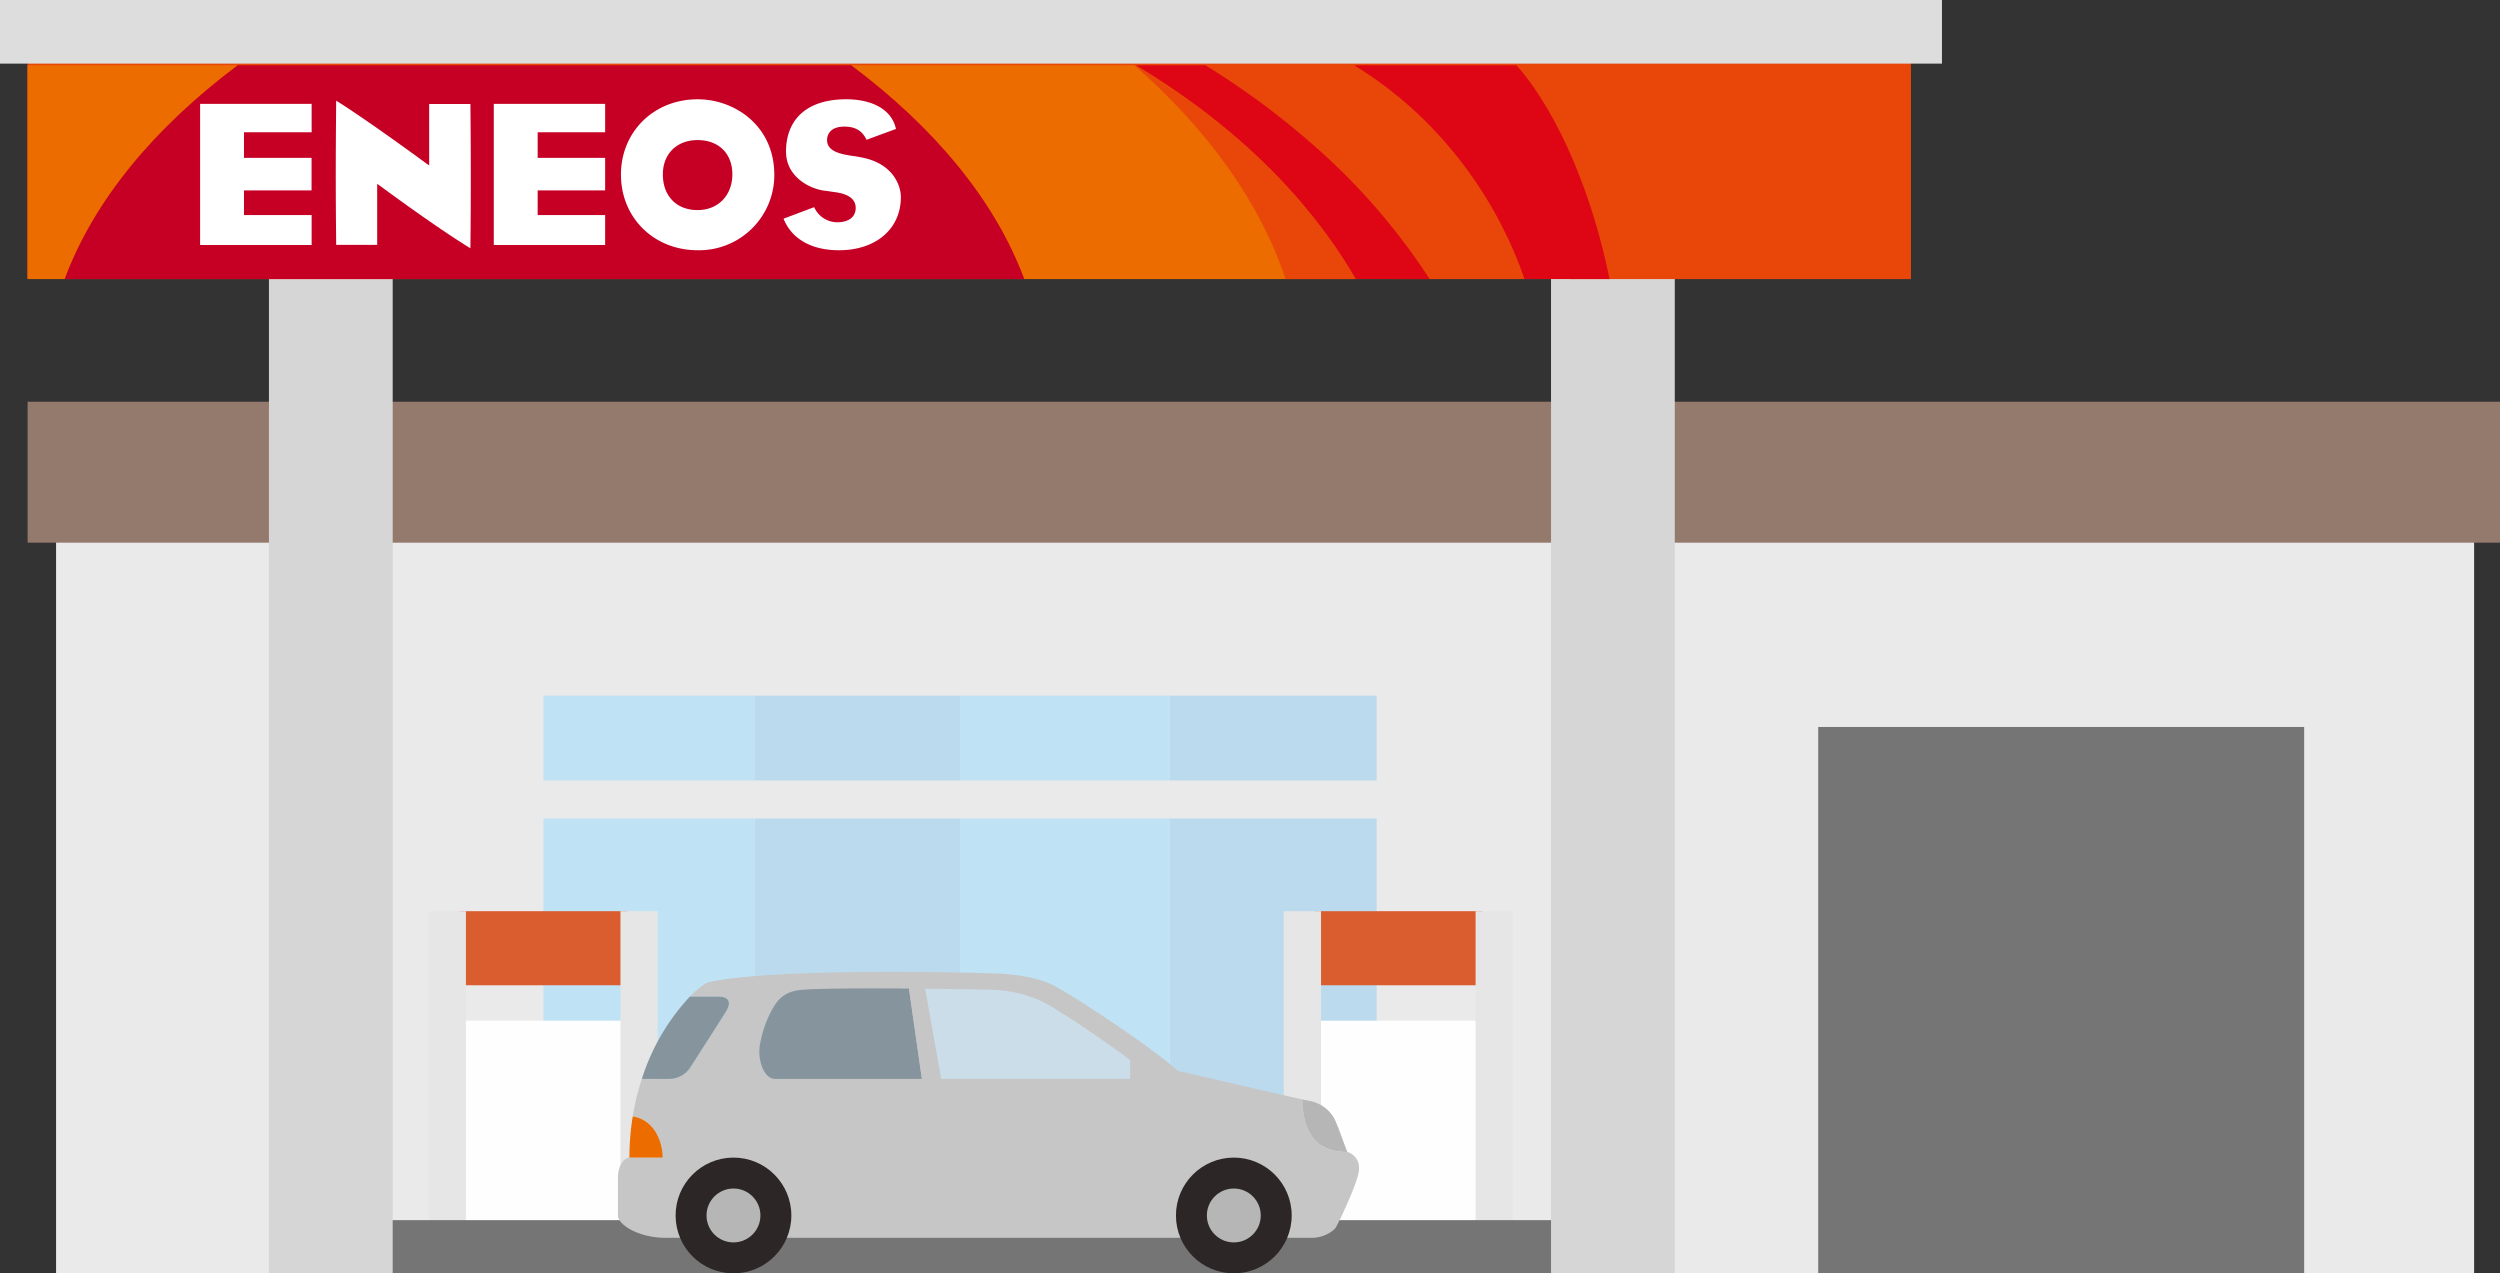 <svg xmlns="http://www.w3.org/2000/svg" xmlns:xlink="http://www.w3.org/1999/xlink" width="609.685" height="310.534" viewBox="0 0 609.685 310.534"><rect x="0" y="0" width="609.685" height="310.534" fill="#333333" stroke="none"/><defs><clipPath id="a"><path d="M129.359,374.029c-20.429,15.307-35.077,32.989-42.208,52.137h234c-7.132-19.148-21.782-36.83-42.206-52.137Z" transform="translate(-87.151 -374.029)" fill="none"/></clipPath><radialGradient id="b" cx="0.181" cy="0.02" r="3.811" gradientTransform="matrix(0.223, 0, 0, -1, 1.886, 22.848)" gradientUnits="objectBoundingBox"><stop offset="0" stop-color="#ec6c00"/><stop offset="0.051" stop-color="#e96302"/><stop offset="0.349" stop-color="#da3811"/><stop offset="0.616" stop-color="#cf191c"/><stop offset="0.842" stop-color="#c80622"/><stop offset="1" stop-color="#c60025"/></radialGradient></defs><g transform="translate(-74.871 -361.643)"><g transform="translate(74.871 361.643)"><g transform="translate(13.674 118.951)"><rect width="589.7" height="191.557" fill="#eaeaea"/></g><rect width="602.952" height="34.374" transform="translate(6.733 97.972)" fill="#947a6c"/><g transform="translate(132.527 169.642)"><rect width="51.486" height="20.704" fill="#c0e2f5"/><rect width="51.184" height="20.704" transform="translate(101.599)" fill="#c0e2f5"/><rect width="51.486" height="102.851" transform="translate(0 29.968)" fill="#c0e2f5"/><rect width="51.184" height="102.851" transform="translate(101.599 29.968)" fill="#c0e2f5"/><rect width="50.113" height="20.704" transform="translate(51.486)" fill="#bcdaed"/><rect width="50.113" height="102.851" transform="translate(51.486 29.968)" fill="#bcdaed"/><rect width="50.415" height="20.704" transform="translate(152.783)" fill="#bcdaed"/><rect width="50.415" height="102.851" transform="translate(152.783 29.968)" fill="#bcdaed"/><rect width="14.516" height="16.387" transform="translate(84.039 70.271)" fill="#fff"/><rect width="14.516" height="16.387" transform="translate(105.426 70.271)" fill="#fff"/></g><g transform="translate(85.706 222.215)"><g transform="translate(18.826)"><rect width="40.916" height="18.065" transform="translate(216.055)" fill="#da5d2f"/><rect width="44.359" height="57.324" transform="translate(214.359 26.704)" fill="#fffeff"/><rect width="40.916" height="18.065" transform="translate(7.511)" fill="#da5d2f"/><rect width="44.359" height="57.324" transform="translate(5.815 26.704)" fill="#fffeff"/><rect width="9.093" height="84.028" transform="translate(208.543)" fill="#e5e6e5"/><rect width="9.093" height="84.028" transform="translate(255.328)" fill="#e5e6e5"/><rect width="9.093" height="84.028" fill="#e5e6e5"/><rect width="9.093" height="84.028" transform="translate(46.785)" fill="#e5e6e5"/></g><rect width="302.997" height="12.946" transform="translate(0 75.347)" fill="#747574"/></g><rect width="30.181" height="250.003" transform="translate(378.257 60.506)" fill="#d6d6d6"/><rect width="118.514" height="133.221" transform="translate(443.413 177.288)" fill="#747574"/><rect width="30.181" height="250.003" transform="translate(65.587 60.506)" fill="#d6d6d6"/><rect width="459.26" height="60.294" transform="translate(6.733 7.758)" fill="#e84709"/><g transform="translate(6.733 15.911)"><rect width="459.26" height="52.137" transform="translate(0 0.003)" fill="#e84709"/><path d="M331.914,374.028c23.024,14.052,35.88,35.474,41.54,52.137H394.2c-3.835-19.146-11.956-39.96-22.7-52.137Z" transform="translate(-8.407 -374.027)" fill="#de0515"/><path d="M307.432,374.028h-17c23.27,13.877,41.826,31.739,53.667,52.137H362.13a156.2,156.2,0,0,0-27.306-31.753,192.992,192.992,0,0,0-27.391-20.384" transform="translate(-20.221 -374.027)" fill="#de0515"/><path d="M131.365,374.028H80.113v52.137h9.042c7.129-19.146,21.779-36.828,42.21-52.137" transform="translate(-80.112 -374.027)" fill="#ec6c00"/><path d="M290.491,374.027h-.285c17.9,15.74,30.6,33.346,36.854,52.14h17.1c-11.842-20.4-30.4-38.263-53.666-52.14" transform="translate(-20.284 -374.027)" fill="#e84709"/><path d="M342.373,426.167c-6.254-18.794-18.957-36.4-36.854-52.14H236.431c20.425,15.309,35.075,32.992,42.207,52.137h63.735Z" transform="translate(-35.597 -374.027)" fill="#ec6c00"/><g transform="translate(9.043 0.003)"><g clip-path="url(#a)"><rect width="233.998" height="52.137" transform="translate(0 0.001)" fill="url(#b)"/></g></g><g transform="translate(42.067 8.302)"><path d="M138.608,399.89c0,4.885.031,9.8.1,15.963l.008.049a.23.23,0,0,0,.1.017h9.836s.036,0,.055,0V401.053l.722.491c.134.093,13.282,9.864,22.008,15.209,0-.041.008-.112.008-.112q.1-9.333.092-17.094c0-6.925-.046-12.88-.092-17.808,0,0-.008-.086-.008-.163a.809.809,0,0,1-.107-.008h-9.948c0,.008.005,14.977.005,14.977l-.72-.5c-.139-.092-13.831-10.193-21.964-15.3-.06,7.687-.1,13.4-.1,19.144" transform="translate(-105.521 -380.416)" fill="#fff"/><path d="M192.741,398.87c0,10.515,8.036,18.431,18.7,18.431a18.343,18.343,0,0,0,18.7-18.377c0-11.975-9.641-18.434-18.7-18.434-10.66,0-18.7,7.9-18.7,18.38m10.22-.073c0-5,3.406-8.357,8.476-8.357,5.148,0,8.474,3.284,8.474,8.357,0,5.129-3.484,8.713-8.474,8.713-5.147,0-8.476-3.419-8.476-8.713" transform="translate(-90.106 -380.489)" fill="#fff"/><path d="M224.213,393.3c0,6.035,5.775,9.205,9.875,9.532.009.007,1.826.276,1.826.276,3.5.414,5.285,1.719,5.285,3.884,0,2.18-1.682,3.49-4.5,3.49a6.175,6.175,0,0,1-5.626-3.682q-1.12.416-7.472,2.806l.033.086c2.03,4.909,6.826,7.612,13.488,7.612,9.027,0,15.093-5.211,15.093-12.967,0-2.932-2.029-8.273-9.654-9.677a.345.345,0,0,0,.039-.024,13.109,13.109,0,0,1-1.3-.215l-1.136-.158c-3.094-.463-5.947-1.242-5.947-3.833,0-.763.3-3.275,4.228-3.275,2.67,0,4.35,1,5.4,3.214,1.106-.414,6.349-2.343,7.166-2.643-.008-.037-.013-.086-.013-.086-.978-4.474-5.514-7.151-12.128-7.151-9.325,0-14.667,4.669-14.667,12.81" transform="translate(-81.317 -380.489)" fill="#fff"/><path d="M140.054,408.48h-16.5v-6.018h16.481v-7.939H123.556v-6.234h16.5v-6.932h-27.2v34.428h27.2Z" transform="translate(-112.855 -380.242)" fill="#fff"/><path d="M195.758,408.48H179.3v-6.018h16.457v-7.939H179.3v-6.234h16.457v-6.932H168.6v34.428h27.156Z" transform="translate(-96.98 -380.242)" fill="#fff"/></g></g><rect width="473.594" height="15.515" fill="#ddd"/></g><g transform="translate(225.567 598.657)"><path d="M359.067,577.225c-6.415-1.415-27.269-6.3-30.261-6.92-7.421-6.6-26.98-19.239-30.689-21.025s-9.3-2.6-13.286-2.748c-8.519-.329-54.188-1.375-70.324,2.061-.913.194-2.681,1.411-4.792,3.56h6.879c3.18,0,2.915,1.922,2.12,3.313s-7.886,12.392-9.078,14.248a6.155,6.155,0,0,1-5.036,2.513H198a59.936,59.936,0,0,0-2.224,9.144c5.157.831,7.242,5.892,7.31,10.047H194.97c-1.99.316-2.8,2.97-2.8,4.74v9.372c0,2.291,5.13,5.451,11.589,5.451H361.1a8.275,8.275,0,0,0,5.909-2.2c.55-.55,5.085-10.169,5.771-13.606s-1.648-4.855-2.748-5.129C360.566,590.107,359.248,582.6,359.067,577.225Z" transform="translate(-192.165 -546.123)" fill="#c6c6c6"/><path d="M195.154,573.558a62.87,62.87,0,0,0-.806,10.047h8.116C202.4,579.45,200.311,574.389,195.154,573.558Z" transform="translate(-191.543 -538.31)" fill="#ec6c00"/><path d="M208.341,568.377c1.192-1.856,8.283-12.857,9.078-14.248s1.06-3.313-2.12-3.313h-6.879a52.585,52.585,0,0,0-11.715,20.074h6.6A6.155,6.155,0,0,0,208.341,568.377Z" transform="translate(-190.872 -544.786)" fill="#86959d"/><path d="M323.556,570.648c-.319-.064-.826-.172-1.483-.317.181,5.37,1.5,12.882,10.964,12.823-1.786-4.81-2.382-6.6-3.206-8.246A8.706,8.706,0,0,0,323.556,570.648Z" transform="translate(-155.171 -539.229)" fill="#b5b6b5"/><g transform="translate(14.067 45.294)"><circle cx="14.113" cy="14.113" r="14.113" fill="#2c2627"/><circle cx="6.572" cy="6.572" r="6.572" transform="translate(7.54 7.54)" fill="#b5b6b5"/><circle cx="14.113" cy="14.113" r="14.113" transform="translate(122.02)" fill="#2c2627"/><circle cx="6.572" cy="6.572" r="6.572" transform="translate(129.56 7.54)" fill="#b5b6b5"/></g><g transform="translate(34.489 4.035)"><path d="M229.006,549.646c-3.993.409-5.693,2.509-7.015,5.021a26.921,26.921,0,0,0-2.717,7.7c-.929,3.757.672,8.965,3.574,8.965h35.8L255.5,549.3C244.589,549.217,232.888,549.249,229.006,549.646Z" transform="translate(-219.01 -549.263)" fill="#86959d"/><path d="M303.116,568.906c-2.135-2.238-20.406-15.007-24.966-16.861a30.19,30.19,0,0,0-10.125-2.416c-1.546-.072-8.952-.219-17.574-.308l3.912,22h47.046C303.714,571.316,305.25,571.145,303.116,568.906Z" transform="translate(-210.056 -549.247)" fill="#cadde8"/><path d="M247.41,549.293l3.148,22.031h4.671l-3.912-22C250.037,549.315,248.729,549.3,247.41,549.293Z" transform="translate(-210.922 -549.255)" fill="#c6c6c6"/></g><path d="M292.2,560.59c-2.044,0-2.8,1.068-2.8,2.4v5.746a2.632,2.632,0,0,0,1.782,2.068h2.711a2.026,2.026,0,0,0,2.069-2.063c0-.73.081-1.134-.811-1.134-.081-1.944-.081-3.36-.081-4.088S294.016,560.59,292.2,560.59Z" transform="translate(-164.477 -542.003)" fill="#c6c6c6"/></g></g></svg>